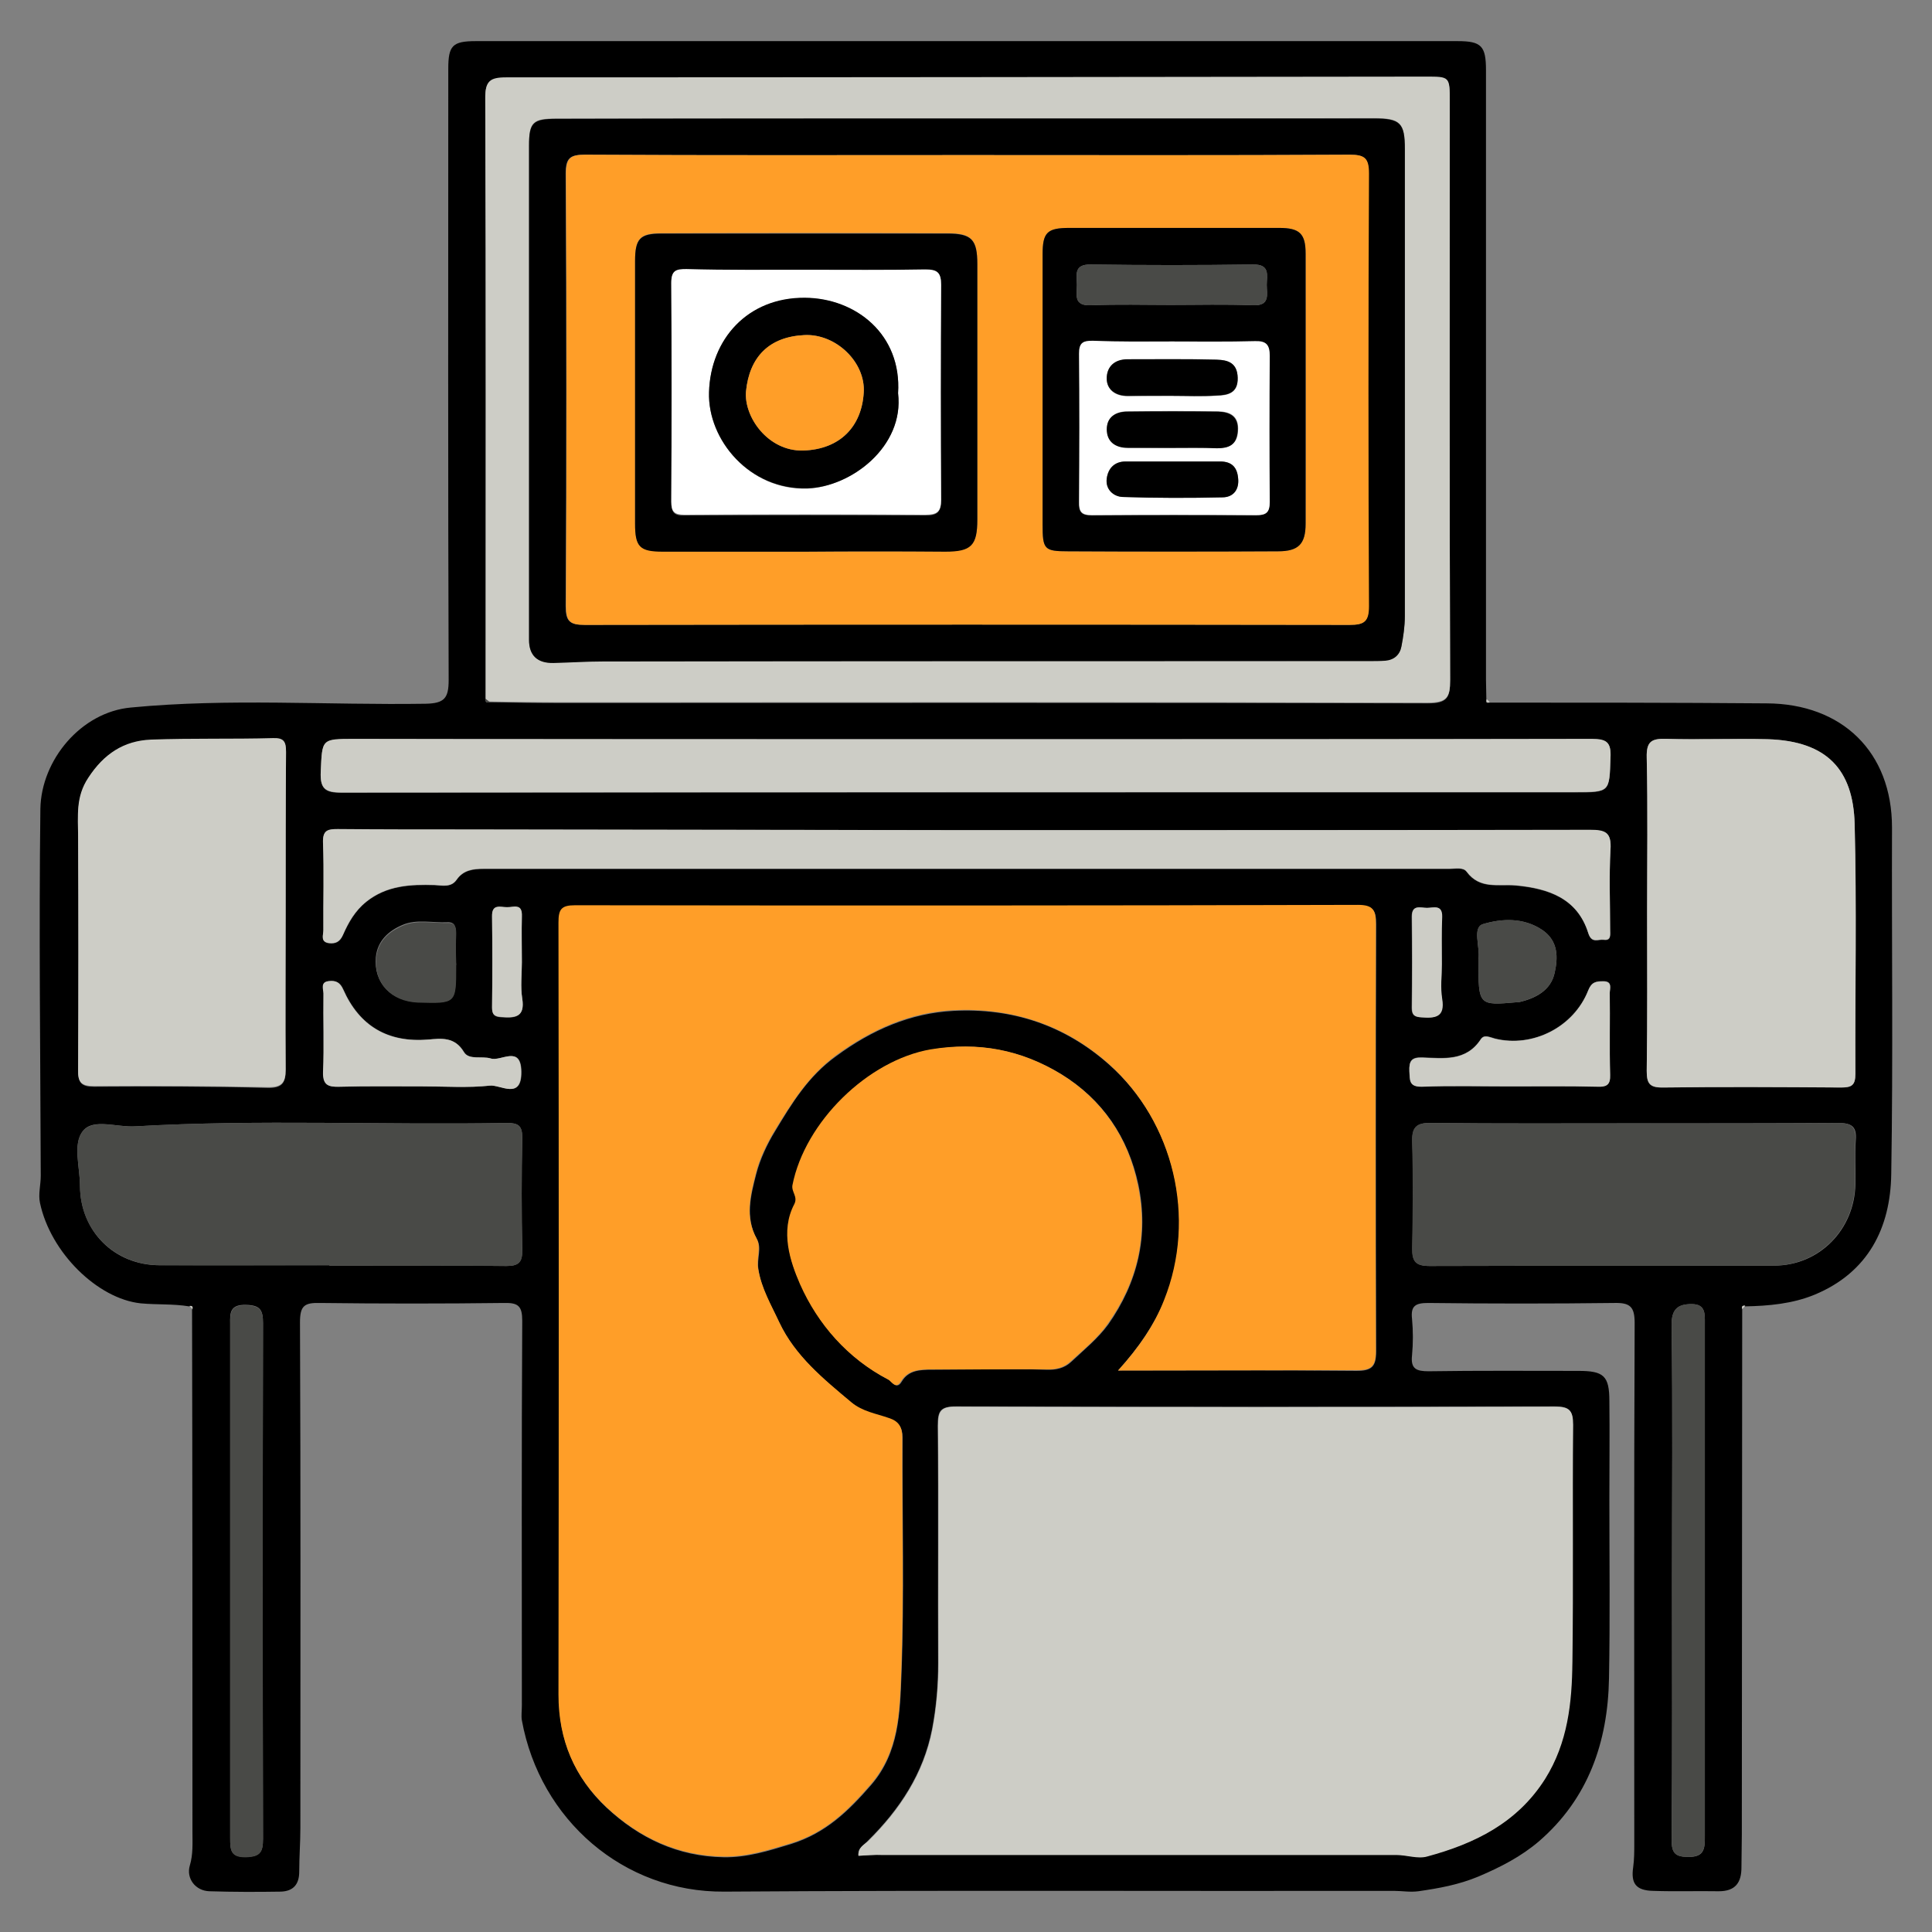 <?xml version="1.0" encoding="utf-8"?>
<!-- Generator: Adobe Illustrator 27.3.1, SVG Export Plug-In . SVG Version: 6.00 Build 0)  -->
<svg version="1.1" id="Capa_1" xmlns="http://www.w3.org/2000/svg" xmlns:xlink="http://www.w3.org/1999/xlink" x="0px" y="0px"
	 viewBox="0 0 512 512" style="enable-background:new 0 0 512 512;" xml:space="preserve">
<rect x="0" y="0" width="512" height="512" fill="#808080" stroke="none"/>
<style type="text/css">
	.st0{fill:#FF9E28;}
	.st1{fill:#CDCDC6;}
	.st2{fill:#494A47;}
	.st3{fill:#FFFFFF;}
</style>
<g>
	<g>
		<path class="st0" d="M717.5-255.3c0-11.4,2.8-19.9,8.4-25.6c5.6-5.7,13-8.6,22.2-8.6h0.9v18.2h-0.7c-4.1,0-7.2,1.3-9.2,3.9
			c-2,2.6-3,6.6-3,12.2v37.7h-18.6V-255.3z"/>
		<path class="st0" d="M772.4-221.4c-5.6-3.3-10.1-7.8-13.5-13.5c-3.3-5.7-5-11.9-5-18.5c0-6.7,1.7-12.9,5-18.5
			c3.3-5.7,7.8-10.2,13.5-13.5c5.6-3.3,11.8-4.9,18.5-4.9c6.7,0,12.8,1.6,18.5,4.9c5.6,3.3,10.1,7.8,13.4,13.5
			c3.3,5.7,4.9,11.9,4.9,18.5v35.8h-18.6v-7.6c-1.1,2.4-3.3,4.4-6.9,6.2c-3.5,1.7-7.3,2.6-11.3,2.6
			C784.2-216.5,778.1-218.1,772.4-221.4z M804.1-240c3.4-3.6,5.2-8,5.2-13.4c0-5.3-1.7-9.8-5.2-13.4c-3.4-3.6-7.8-5.4-13-5.4
			c-5.2,0-9.6,1.8-13.2,5.4c-3.5,3.6-5.3,8-5.3,13.4c0,5.3,1.8,9.8,5.3,13.4c3.5,3.6,7.9,5.4,13.2,5.4
			C796.3-234.7,800.6-236.5,804.1-240z"/>
		<path class="st0" d="M841.2-272c3.3-5.7,7.8-10.2,13.4-13.5c5.6-3.3,11.8-4.9,18.5-4.9c6.7,0,12.8,1.6,18.5,4.9
			c5.6,3.3,10.1,7.8,13.5,13.5c3.3,5.7,5,11.9,5,18.5c0,6.7-1.7,12.9-5,18.5c-3.3,5.7-7.8,10.2-13.5,13.5
			c-5.6,3.3-11.8,4.9-18.5,4.9c-7,0-13-1.8-18-5.4v32.9h-18.8v-64.4C836.3-260.1,837.9-266.3,841.2-272z M886.2-240
			c3.4-3.6,5.2-8,5.2-13.4c0-5.3-1.7-9.8-5.2-13.4c-3.4-3.6-7.8-5.4-13-5.4c-5.2,0-9.6,1.8-13.2,5.4c-3.5,3.6-5.3,8-5.3,13.4
			c0,5.3,1.8,9.8,5.3,13.4c3.5,3.6,7.9,5.4,13.2,5.4C878.5-234.7,882.8-236.5,886.2-240z"/>
		<path class="st0" d="M972.3-281.6c5.7,5.9,8.6,14.6,8.6,26.3v37.7h-18.6v-37.7c0-5.8-1-10.1-3.1-12.8c-2.1-2.7-5.3-4.1-9.8-4.1
			c-4.5,0-7.8,1.4-9.8,4.1c-2.1,2.7-3.1,7-3.1,12.8v37.7h-18.6v-100.2h18.6v31.1c3.5-2.4,7.8-3.6,12.9-3.6
			C958.9-290.4,966.5-287.4,972.3-281.6z"/>
		<path class="st0" d="M1005.8-221.4c-5.6-3.3-10.1-7.8-13.5-13.5c-3.3-5.7-5-11.9-5-18.5c0-6.7,1.7-12.9,5-18.5
			c3.3-5.7,7.8-10.2,13.5-13.5c5.6-3.3,11.8-4.9,18.5-4.9c6.7,0,12.8,1.6,18.5,4.9c5.6,3.3,10.1,7.8,13.4,13.5
			c3.3,5.7,4.9,11.9,4.9,18.5v35.8h-18.6v-7.6c-1.1,2.4-3.3,4.4-6.9,6.2c-3.5,1.7-7.3,2.6-11.3,2.6
			C1017.6-216.5,1011.5-218.1,1005.8-221.4z M1037.5-240c3.4-3.6,5.2-8,5.2-13.4c0-5.3-1.7-9.8-5.2-13.4c-3.4-3.6-7.8-5.4-13-5.4
			c-5.2,0-9.6,1.8-13.2,5.4c-3.5,3.6-5.3,8-5.3,13.4c0,5.3,1.8,9.8,5.3,13.4c3.5,3.6,7.9,5.4,13.2,5.4
			C1029.7-234.7,1034-236.5,1037.5-240z"/>
		<path class="st0" d="M1071.7-300c-2.1-2.1-3.2-4.8-3.2-7.9c0-3.1,1.1-5.7,3.2-7.8c2.1-2.1,4.8-3.2,7.9-3.2c3.1,0,5.7,1.1,7.8,3.2
			c2.1,2.1,3.2,4.7,3.2,7.8c0,3.1-1.1,5.8-3.2,7.9c-2.1,2.1-4.7,3.2-7.8,3.2C1076.5-296.8,1073.8-297.9,1071.7-300z M1070.3-289.2
			h18.6v71.6h-18.6V-289.2z"/>
		<path class="st0" d="M1156.7-235.8v18.2h-57.4v-18.2l32.4-35.2h-30.9v-18.2h54.7v18.2l-32.5,35.2H1156.7z"/>
		<path class="st0" d="M1221.3-235.8v18.2h-57.4v-18.2l32.4-35.2h-30.9v-18.2h54.7v18.2l-32.5,35.2H1221.3z"/>
		<path class="st0" d="M1231.8-300c-2.1-2.1-3.2-4.8-3.2-7.9c0-3.1,1.1-5.7,3.2-7.8c2.1-2.1,4.8-3.2,7.9-3.2c3.1,0,5.7,1.1,7.8,3.2
			c2.1,2.1,3.2,4.7,3.2,7.8c0,3.1-1.1,5.8-3.2,7.9c-2.1,2.1-4.7,3.2-7.8,3.2C1236.6-296.8,1234-297.9,1231.8-300z M1230.5-289.2
			h18.6v71.6h-18.6V-289.2z"/>
		<g>
			<path class="st0" d="M690.4-285.4c5.7,3.3,10.2,7.8,13.5,13.5c3.3,5.7,4.9,11.9,4.9,18.5c0,6.7-1.6,12.9-4.9,18.5
				c-3.3,5.7-7.8,10.2-13.5,13.5c-5.7,3.3-11.9,4.9-18.5,4.9c-6.7,0-12.9-1.6-18.5-4.9c-5.7-3.3-10.2-7.8-13.5-13.5
				c-3.3-5.7-4.9-11.9-4.9-18.5c0-6.7,1.6-12.9,4.9-18.5c3.3-5.7,7.8-10.2,13.5-13.5c5.7-3.3,11.9-4.9,18.5-4.9
				C678.5-290.3,684.7-288.7,690.4-285.4z M658.8-266.8c-3.5,3.6-5.3,8-5.3,13.4c0,5.3,1.8,9.8,5.3,13.4c3.5,3.6,7.9,5.4,13.2,5.4
				c5.2,0,9.6-1.8,13-5.4c3.4-3.6,5.2-8,5.2-13.4c0-5.3-1.7-9.8-5.2-13.4c-3.4-3.6-7.8-5.4-13-5.4
				C666.7-272.1,662.3-270.4,658.8-266.8z"/>
			<g>
				<g>
					<path class="st0" d="M671.8-189.1c-13.7,0-26.1-7.5-32.6-19.6l12.4-6.6c1.9-1,4.3-0.6,5.7,1.1c3.5,4.3,8.8,6.9,14.5,6.9
						c5.7,0,11-2.6,14.5-6.9c1.4-1.7,3.8-2.1,5.7-1.1l12.4,6.6C698-196.6,685.5-189.1,671.8-189.1z"/>
				</g>
			</g>
			<g>
				<path class="st0" d="M720.3-297.5c-0.2,0.3-0.4,1-0.9,1.5c-3.8,3.8-7.6,7.6-11.4,11.4c-1.1,1.1-2.7,1.1-3.7,0.1
					c-1-1-1-2.6,0.1-3.7c3.8-3.8,7.7-7.7,11.5-11.5c0.8-0.8,1.8-1,2.9-0.6C719.8-299.8,720.3-299,720.3-297.5z"/>
				<path class="st0" d="M675.1-308.5c0,2.6,0,5.2,0,7.8c0,1.8-1,3-2.6,3c-1.6,0-2.5-1.1-2.5-3c0-5.2,0-10.5,0-15.7
					c0-2.2,2-3.5,3.8-2.5c1,0.5,1.4,1.4,1.4,2.5C675.1-313.7,675.1-311.1,675.1-308.5z"/>
				<path class="st0" d="M641.5-286.6c-0.1,1.4-0.6,2.2-1.5,2.6c-1.1,0.5-2.1,0.2-3-0.7c-2.8-2.8-5.6-5.6-8.4-8.4c-1-1-2-2-3-3
					c-1.1-1.1-1.1-2.7-0.1-3.7c1-1,2.5-1,3.6,0.1c3.9,3.8,7.7,7.7,11.6,11.6C641.1-287.7,641.3-287,641.5-286.6z"/>
			</g>
		</g>
	</g>
	<path class="st0" d="M1257-236.2h18.5v18.7H1257V-236.2z"/>
	<path class="st0" d="M1298.1-221.3c-5.7-3.3-10.1-7.7-13.4-13.4c-3.3-5.7-4.9-11.8-4.9-18.5c0-6.7,1.6-12.8,4.9-18.5
		c3.3-5.7,7.7-10.1,13.4-13.4c5.7-3.3,11.8-4.9,18.5-4.9c8.4,0,15.8,2.5,22.3,7.5c6.5,5,10.9,11.4,13,19.2h-19.7
		c-1.6-2.7-3.8-4.8-6.5-6.3c-2.7-1.5-5.7-2.3-9.1-2.3c-5.2,0-9.6,1.8-13.1,5.3c-3.5,3.6-5.3,8-5.3,13.3c0,5.3,1.8,9.8,5.3,13.3
		c3.5,3.6,7.9,5.3,13.1,5.3c3.1,0,6-0.7,8.6-2.1c2.6-1.4,4.7-3.3,6.4-5.8h20.1c-2.3,7.6-6.7,13.8-13.1,18.7
		c-6.5,4.8-13.8,7.3-22.1,7.3C1309.9-216.4,1303.8-218,1298.1-221.3z"/>
	<path class="st0" d="M1411.4-285.1c5.7,3.3,10.1,7.7,13.4,13.4c3.3,5.7,4.9,11.8,4.9,18.5c0,6.7-1.6,12.8-4.9,18.5
		c-3.3,5.7-7.7,10.1-13.4,13.4c-5.7,3.3-11.8,4.9-18.5,4.9c-6.7,0-12.8-1.6-18.5-4.9c-5.7-3.3-10.1-7.7-13.4-13.4
		c-3.3-5.7-4.9-11.8-4.9-18.5c0-6.7,1.6-12.8,4.9-18.5c3.3-5.7,7.7-10.1,13.4-13.4c5.7-3.3,11.8-4.9,18.5-4.9
		C1399.6-290,1405.8-288.3,1411.4-285.1z M1380-266.5c-3.5,3.6-5.3,8-5.3,13.3c0,5.3,1.8,9.8,5.3,13.3c3.5,3.6,7.9,5.3,13.1,5.3
		s9.6-1.8,13-5.3c3.4-3.6,5.1-8,5.1-13.3c0-5.3-1.7-9.8-5.1-13.3c-3.4-3.6-7.7-5.3-13-5.3S1383.5-270.1,1380-266.5z"/>
	<path class="st0" d="M1537.1-281.1c5.9,5.9,8.8,14.6,8.8,26.1v37.5h-18.5V-255c0-5.7-1.1-9.9-3.3-12.7c-2.2-2.8-5.6-4.1-10.3-4.1
		c-4.6,0-8,1.4-10.2,4.1c-2.2,2.8-3.4,7-3.4,12.7v37.5h-18.5V-255c0-5.7-1.1-9.9-3.3-12.7c-2.2-2.8-5.6-4.1-10.3-4.1
		c-4.6,0-8,1.4-10.2,4.1c-2.2,2.8-3.4,7-3.4,12.7v37.5h-18.5V-255c0-11.5,2.9-20.2,8.8-26.1c5.9-5.9,13.6-8.8,23.2-8.8
		c4.8,0,9.1,0.8,13,2.5c3.9,1.7,7.2,4.1,9.8,7.3c2.6-3.2,5.8-5.7,9.8-7.3c3.9-1.7,8.3-2.5,13-2.5
		C1523.5-290,1531.2-287,1537.1-281.1z"/>
</g>
<g>
	<path d="M461.7,346.9c0,46.4-0.1,92.9-0.1,139.3c0,2.9-0.1,5.8-0.1,8.7c0,4-1.6,6.3-6,6.3c-5.8-0.1-11.6,0.1-17.4-0.1
		c-4.6-0.1-5.9-2-5.3-6.2c0.3-2.1,0.3-4.3,0.3-6.5c0-45.9-0.1-91.9,0.1-137.8c0-4.3-1.2-5.4-5.4-5.3c-16.4,0.2-32.9,0.2-49.3,0
		c-3.3,0-4.7,0.7-4.3,4.2c0.3,3.2,0.3,6.5,0,9.7c-0.4,3.6,1.2,4.2,4.4,4.2c13.2-0.2,26.4-0.1,39.7-0.1c6.7,0,8.2,1.3,8.2,8
		c0.1,8.7,0,17.4,0,26.1c0,15.8,0.2,31.6-0.1,47.4c-0.3,16.9-5.5,31.9-18.6,43.2c-4.7,4-10.1,6.8-16,9.3c-5.3,2.2-10.4,3.1-15.9,3.9
		c-2.3,0.3-4.3-0.1-6.5-0.1c-59.2,0.1-118.3-0.2-177.5,0.2c-26.6,0.2-48.8-19-53.6-45.4c-0.2-1.2,0-2.6,0-3.9c0-34-0.1-68,0.1-102
		c0-3.8-1-4.8-4.8-4.7c-16.3,0.2-32.6,0.2-48.8,0c-4.1-0.1-5.3,0.7-5.3,5.1c0.2,44.7,0.1,89.3,0.1,134c0,3.9-0.3,7.7-0.3,11.6
		c0,3.4-1.6,5.2-4.9,5.3c-6.3,0.1-12.6,0.1-18.9-0.1c-3.7-0.1-6.2-3.4-5.2-6.8c0.9-3,0.7-6,0.7-9c0-46.1,0-92.2-0.1-138.3
		c0.2-0.7-0.1-1-0.8-0.9c-4.2-0.7-8.5-0.4-12.8-0.8c-11.4-1.2-23.9-13.4-26.7-26.6c-0.5-2.3,0.2-4.8,0.2-7.2
		c-0.1-32.4-0.5-64.8-0.1-97.2c0.2-13,10.8-25.7,24-26.9c26-2.5,52.1-0.6,78.1-1c5-0.1,6.1-1.5,6.1-6.3c-0.2-54-0.1-108-0.1-162
		c0-6.1,1.1-7.3,7.3-7.3c86.7,0,173.5,0,260.2,0c6.3,0,7.5,1.3,7.5,7.7c0,53.8,0,107.7,0,161.5c0,1.8,0.1,3.5,0.1,5.3
		c-0.2,0.7,0,1,0.8,0.8c24.5,0,49,0,73.5,0.2c20,0.1,33.2,12.9,33.2,32.9c-0.1,30.6,0.3,61.2-0.2,91.8c-0.2,14.3-6.1,26.1-20.3,32
		c-5.8,2.4-12.2,3-18.5,3.1C461.8,346,461.5,346.2,461.7,346.9z M129.8,186.1c6.3,0.1,12.6,0.2,18.8,0.2c76.6,0,153.2-0.1,229.8,0.1
		c5.1,0,5.9-1.5,5.9-6.1c-0.2-51.1-0.1-102.2-0.1-153.3c0-6.5,0-6.5-6.3-6.5c-81.3,0.1-162.5,0.2-243.8,0.2c-4.3,0-5.6,1-5.5,5.5
		c0.2,53,0.1,106.1,0.1,159.2C128.6,186.1,129,186.3,129.8,186.1z M296.3,363.2c21.9,0,42.5-0.1,63.2,0.1c4,0,5.2-1.1,5.2-5.1
		c-0.1-37.7-0.1-75.5,0-113.2c0-3.6-0.6-5-4.7-5c-69.2,0.2-138.3,0.2-207.5,0.1c-3.7,0-4.4,1.1-4.4,4.6c0.1,68.2,0.2,136.4,0,204.6
		c0,11.9,4.2,21.8,12.7,29.8c8.7,8.1,18.9,12.9,31,13.1c6.2,0.1,11.9-1.7,17.8-3.5c9.3-2.9,15.3-8.8,21.3-15.7
		c7.4-8.6,7.6-19.1,8-29.1c0.8-20.9,0.2-41.9,0.3-62.9c0-2.6-1-4.1-3.5-5c-3.4-1.2-7-1.7-10-4.2c-7.4-6.2-14.9-12.3-19.1-21.2
		c-2.2-4.6-4.8-8.9-5.6-14.2c-0.5-2.8,1-5.6-0.4-8c-3.2-5.8-1.6-11.7-0.2-17.2c1-3.9,2.9-8,5-11.4c4.4-7.3,8.7-14.5,16.2-19.9
		c9.5-7,19.7-11.4,31.1-12c15.4-0.8,29.4,3.7,41.3,14.3c17.2,15.3,23.3,40.7,14.6,62.5C305.8,351.1,301.9,357,296.3,363.2z
		 M227.5,491.8c2.1-0.1,4.1-0.3,6.1-0.3c45.5,0,90.9,0,136.4,0c2.7,0,5.6,1,8.1,0.4c12.6-3.4,23.9-8.8,31.3-20.6
		c6-9.6,7-20.2,7.2-30.9c0.3-21,0-41.9,0.2-62.9c0-3.8-0.9-4.8-4.8-4.8c-52.9,0.1-105.8,0.1-158.6,0c-4.3,0-4.9,1.3-4.9,5.1
		c0.2,21,0,41.9,0.1,62.9c0,5.9-0.5,11.7-1.6,17.5c-2.3,11.8-8.6,21.3-17,29.6C229.1,488.9,227.3,489.6,227.5,491.8z M261.8,362.9
		c5.2,0,10.3-0.1,15.5,0.1c2.6,0.1,4.8-0.4,6.6-2.1c3.4-3.2,7.1-6.2,9.8-9.9c7.8-11.1,10.8-23.5,8-37c-2.7-12.6-9.5-22.6-20.4-29.3
		c-10.6-6.4-21.9-8.7-34.5-6.5c-16.6,2.8-33.3,19.1-36.6,36c-0.4,1.8,1.5,3,0.5,5c-3.8,7.3-1.2,15.3,1.5,21.2
		c4.7,10.6,12.6,19.7,23.4,25.3c0.8,0.4,2,2.8,3.4,0.4c1.8-3,4.9-3.1,8-3.1C251.8,363,256.8,362.9,261.8,362.9z M75.7,241.9
		C75.7,241.9,75.7,241.9,75.7,241.9c0-14.2,0-28.3,0.1-42.5c0-2.6-0.5-3.7-3.4-3.6c-10.8,0.2-21.6,0-32.4,0.4
		c-7.2,0.2-12.5,3.8-16.6,10.1c-3.3,5.1-2.7,10.2-2.7,15.5c0.1,20.6,0.1,41.2,0,61.8c0,3.3,0.8,4.4,4.2,4.4
		c15.3-0.1,30.6-0.1,45.9,0.3c3.9,0.1,4.9-1.2,4.9-4.7C75.6,269.6,75.7,255.8,75.7,241.9z M436.5,241.8c0,14,0.1,28-0.1,42
		c0,3.2,0.6,4.5,4.2,4.4c15.8-0.2,31.6-0.2,47.3,0c2.9,0,3.8-0.7,3.8-3.7c-0.1-22.1,0.3-44.1-0.2-66.2c-0.4-14.2-7.2-21.9-23-22.4
		c-9-0.3-18,0.1-27-0.1c-3.9-0.1-5.2,0.7-5.1,4.9C436.7,214.4,436.5,228.1,436.5,241.8z M256.4,195.9c-54.2,0-108.3,0-162.5,0
		c-8.8,0-8.5,0-8.9,8.7c-0.2,4.5,1.2,5.5,5.5,5.5c109-0.1,217.9-0.1,326.9-0.1c9.3,0,9.1,0,9.4-9.2c0.2-4.1-1.1-4.9-5-4.9
		C366.6,195.9,311.5,195.9,256.4,195.9z M256.4,220C256.4,219.9,256.4,219.9,256.4,220c-44.5-0.1-89-0.1-133.5-0.1
		c-11.1,0-22.3,0.1-33.4-0.1c-2.7,0-4,0.3-3.9,3.6c0.3,7.7,0.1,15.5,0.1,23.2c0,1.2-0.8,3.1,1.5,3.4c1.8,0.2,2.9-0.4,3.7-2.2
		c1.5-3.3,3.2-6.4,6.2-8.8c5.4-4.3,11.6-4.6,18.1-4.4c2,0.1,4.3,0.7,5.8-1.4c1.8-2.6,4.4-2.9,7.2-2.9c85.3,0,170.6,0,255.9,0
		c1.6,0,3.7-0.5,4.6,0.8c3.5,4.7,8.4,3.2,13,3.6c8.5,0.8,16.3,3.3,19.2,12.6c0.9,2.9,2.6,1.6,4.1,1.8c2.1,0.3,1.7-1.4,1.7-2.6
		c0-7.1-0.3-14.2,0.1-21.3c0.3-4.5-1.4-5.2-5.4-5.2C366.4,220,311.4,220,256.4,220z M432.9,297.7c-17.9,0-35.7,0.1-53.6-0.1
		c-4.1-0.1-5.2,1.3-5,5.2c0.3,9.3,0.2,18.7,0,28c-0.1,3.5,0.9,4.7,4.6,4.7c30.4-0.1,60.9,0,91.3-0.1c12,0,21.3-9.6,21.5-21.6
		c0.1-3.9-0.2-7.7,0.1-11.6c0.3-3.7-1.1-4.6-4.7-4.6C469,297.7,450.9,297.7,432.9,297.7z M87.3,335.3c0,0,0,0.1,0,0.1
		c15.6,0,31.3-0.1,46.9,0.1c3.1,0,4.2-0.9,4.2-4.1c-0.2-10-0.2-20,0-30c0-3.1-1.1-3.8-4-3.8c-32.9,0.6-65.7-1-98.6,0.9
		c-4.8,0.3-11.1-2.2-13.8,1.2c-2.8,3.4-0.8,9.6-0.8,14.6c0.1,12,9.1,21,21.1,21C57.3,335.3,72.3,335.3,87.3,335.3z M443.1,418.5
		c0,23.1,0.1,46.1-0.1,69.2c0,3.4,1,4.4,4.4,4.4c4.5,0.1,4.4-2.5,4.4-5.7c0-45.1,0-90.3,0-135.4c0-2.7,0.3-5.4-3.5-5.4
		c-3.6,0-5.4,1.3-5.3,5.7C443.3,373.7,443.1,396.1,443.1,418.5z M61,418.5c0,22.9,0,45.7,0,68.6c0,3.1,0.1,5.1,4.2,5
		c3.7-0.1,4.5-1.2,4.5-4.8c-0.1-45.6-0.1-91.1,0-136.7c0-3.5-0.8-4.7-4.5-4.8c-4.1-0.1-4.3,1.9-4.2,5C61,373.4,61,395.9,61,418.5z
		 M112,287.9c6,0,12,0.5,17.9-0.2c2.8-0.3,8.4,3.9,8.3-3.7c-0.1-7.2-5.4-2.6-8.1-3.5c-2.3-0.7-5.8,0.5-7.1-1.7
		c-2.5-4.1-6-3.6-9.5-3.3c-10.7,0.8-18.2-3.6-22.5-13.3c-0.8-1.8-1.9-2.4-3.7-2.2c-2.4,0.2-1.5,2.1-1.5,3.3
		c-0.1,6.9,0.1,13.9-0.1,20.8c-0.1,3.4,1.3,3.9,4.2,3.9C97.2,287.8,104.6,287.9,112,287.9z M400.1,287.9c7.7,0,15.5-0.1,23.2,0
		c2.4,0,3.5-0.4,3.4-3.1c-0.2-7.2,0-14.5-0.1-21.7c0-1.2,0.8-3.1-1.7-3.1c-1.9,0-3.1,0.2-4,2.4c-3.8,9.7-14.7,15.3-24.7,12.8
		c-1.5-0.4-2.9-1.2-3.8,0.2c-3.9,5.9-9.8,5-15.5,4.8c-2.9-0.1-3.5,1-3.4,3.6c0.1,2.4-0.2,4.3,3.4,4.1
		C384.6,287.7,392.4,287.9,400.1,287.9z M120.8,255.1c0-2.6,0-5.2,0-7.7c0-1.5-0.1-3.1-2.2-3c-4,0.2-8.1-0.9-11.9,0.7
		c-3.8,1.6-6.7,4.3-7.1,8.6c-0.6,6.8,4.1,11.6,11,11.8c10.2,0.4,10.2,0.4,10.2-9.6C120.9,255.7,120.9,255.4,120.8,255.1z
		 M391.8,254.7c0,11.8,0,11.8,10.2,10.9c0.2,0,0.3,0,0.5,0c4.4-1,8.5-3.1,9.5-7.8c0.9-4,1-8.4-3.2-11.3c-5-3.4-10.8-3.1-15.8-1.6
		c-2.9,0.9-0.7,6.1-1.2,9.3C391.8,254.4,391.8,254.5,391.8,254.7z M138.3,255c0-4-0.1-8.1,0-12.1c0.1-3.4-2.3-2.4-3.9-2.4
		c-1.7,0-4-1-4,2.4c0.1,8,0.1,16.1,0,24.2c0,1.9,0.7,2.4,2.5,2.5c3.7,0.3,6.2-0.1,5.5-4.9C137.9,261.5,138.3,258.2,138.3,255z
		 M382.1,255.5c0-4.2-0.1-8.4,0-12.5c0.1-3.4-2.3-2.4-4-2.4c-1.7,0-4-1-4,2.4c0.1,8,0.1,16.1,0,24.1c0,1.9,0.7,2.4,2.5,2.5
		c3.7,0.3,6.2-0.1,5.5-4.9C381.7,261.6,382.1,258.5,382.1,255.5z"/>
	<path class="st1" d="M394.8,186.1c-0.7,0.2-1-0.1-0.8-0.8C394.3,185.5,394.5,185.8,394.8,186.1z"/>
	<path class="st1" d="M50.2,346.1c0.7-0.1,1,0.1,0.8,0.9C50.8,346.6,50.5,346.4,50.2,346.1z"/>
	<path class="st1" d="M461.7,346.9c-0.2-0.7,0.1-1,0.8-0.9C462.3,346.4,462,346.6,461.7,346.9z"/>
	<path class="st0" d="M296.3,363.2c5.6-6.2,9.6-12,12.2-18.7c8.7-21.8,2.5-47.2-14.6-62.5c-11.9-10.6-25.9-15-41.3-14.3
		c-11.4,0.6-21.5,5-31.1,12c-7.4,5.5-11.7,12.6-16.2,19.9c-2.1,3.5-4.1,7.6-5,11.4c-1.4,5.5-3,11.5,0.2,17.2c1.3,2.4-0.1,5.2,0.4,8
		c0.9,5.3,3.5,9.6,5.6,14.2c4.2,8.9,11.7,15,19.1,21.2c3,2.5,6.6,3,10,4.2c2.5,0.8,3.5,2.3,3.5,5c-0.1,21,0.5,41.9-0.3,62.9
		c-0.4,10-0.6,20.5-8,29.1c-6,6.9-12,12.9-21.3,15.7c-5.9,1.8-11.6,3.6-17.8,3.5c-12.1-0.2-22.3-5-31-13.1
		c-8.5-8-12.7-17.8-12.7-29.8c0.1-68.2,0.1-136.4,0-204.6c0-3.5,0.7-4.6,4.4-4.6c69.2,0.1,138.3,0.1,207.5-0.1c4,0,4.7,1.4,4.7,5
		c-0.1,37.7-0.1,75.5,0,113.2c0,4.1-1.2,5.2-5.2,5.1C338.8,363.1,318.2,363.2,296.3,363.2z"/>
	<path class="st1" d="M227.5,491.8c-0.2-2.2,1.5-2.9,2.6-3.9c8.4-8.3,14.7-17.8,17-29.6c1.1-5.8,1.6-11.6,1.6-17.5
		c-0.1-21,0.1-41.9-0.1-62.9c0-3.8,0.6-5.2,4.9-5.1c52.9,0.2,105.8,0.2,158.6,0c3.9,0,4.8,1.1,4.8,4.8c-0.2,21,0.1,41.9-0.2,62.9
		c-0.1,10.7-1.2,21.3-7.2,30.9c-7.4,11.7-18.7,17.2-31.3,20.6c-2.5,0.7-5.4-0.4-8.1-0.4c-45.5,0-90.9,0-136.4,0
		C231.7,491.5,229.6,491.7,227.5,491.8z"/>
	<path class="st1" d="M128.7,185.2c0-53.1,0.1-106.1-0.1-159.2c0-4.5,1.2-5.5,5.5-5.5c81.3,0,162.5-0.1,243.8-0.2
		c6.3,0,6.3,0,6.3,6.5c0,51.1-0.1,102.2,0.1,153.3c0,4.6-0.7,6.1-5.9,6.1c-76.6-0.2-153.2-0.1-229.8-0.1c-6.3,0-12.6-0.1-18.8-0.2
		C129.4,185.8,129.1,185.5,128.7,185.2z M255.8,31.4c-36.1,0-72.2,0-108.3,0c-6.3,0-7.3,0.9-7.3,7.1c0,43.7,0,87.4,0,131
		c0,4.2,2.3,6.3,6.5,6.1c4.3-0.1,8.7-0.4,13-0.4c67.7,0,135.4,0,203.1-0.1c1.5,0,2.9,0,4.3-0.1c2.4-0.2,3.9-1.6,4.3-3.8
		c0.5-2.6,0.9-5.4,0.9-8c0.1-41.3,0-82.5,0-123.8c0-6.9-1.2-8.1-8.2-8.1C328.1,31.4,292,31.4,255.8,31.4z"/>
	<path class="st0" d="M261.8,362.9c-5,0-10,0-15,0c-3.1,0-6.1,0.1-8,3.1c-1.4,2.4-2.6,0-3.4-0.4c-10.8-5.6-18.7-14.7-23.4-25.3
		c-2.6-6-5.3-14-1.5-21.2c1-2-0.8-3.2-0.5-5c3.3-16.8,20-33.1,36.6-36c12.7-2.1,24,0.1,34.5,6.5c10.9,6.7,17.8,16.7,20.4,29.3
		c2.9,13.5-0.1,25.9-8,37c-2.6,3.7-6.4,6.8-9.8,9.9c-1.8,1.7-4.1,2.2-6.6,2.1C272.1,362.8,267,362.9,261.8,362.9z"/>
	<path class="st1" d="M75.7,241.9c0,13.8-0.1,27.7,0,41.5c0,3.5-1,4.8-4.9,4.7c-15.3-0.3-30.6-0.4-45.9-0.3c-3.5,0-4.3-1.1-4.2-4.4
		c0.1-20.6,0.1-41.2,0-61.8c0-5.4-0.7-10.4,2.7-15.5c4.1-6.3,9.4-9.8,16.6-10.1c10.8-0.4,21.6-0.1,32.4-0.4c2.9-0.1,3.4,1,3.4,3.6
		C75.7,213.6,75.7,227.8,75.7,241.9C75.7,241.9,75.7,241.9,75.7,241.9z"/>
	<path class="st1" d="M436.5,241.8c0-13.7,0.2-27.4-0.1-41.1c-0.1-4.2,1.3-5,5.1-4.9c9,0.3,18-0.1,27,0.1c15.8,0.5,22.6,8.2,23,22.4
		c0.6,22,0.1,44.1,0.2,66.2c0,3.1-0.9,3.7-3.8,3.7c-15.8-0.1-31.6-0.2-47.3,0c-3.5,0-4.2-1.2-4.2-4.4
		C436.6,269.8,436.5,255.8,436.5,241.8z"/>
	<path class="st1" d="M256.4,195.9c55.1,0,110.3,0,165.4-0.1c3.9,0,5.2,0.8,5,4.9c-0.3,9.2-0.1,9.2-9.4,9.2
		c-109,0-217.9,0-326.9,0.1c-4.3,0-5.7-1-5.5-5.5c0.4-8.7,0.1-8.7,8.9-8.7C148.1,195.9,202.2,195.9,256.4,195.9z"/>
	<path class="st1" d="M256.4,220c55,0,110,0,165-0.1c4,0,5.7,0.6,5.4,5.2c-0.4,7.1-0.1,14.2-0.1,21.3c0,1.2,0.3,2.9-1.7,2.6
		c-1.4-0.2-3.2,1.1-4.1-1.8c-2.9-9.2-10.6-11.8-19.2-12.6c-4.6-0.4-9.5,1.1-13-3.6c-0.9-1.3-3-0.8-4.6-0.8c-85.3,0-170.6,0-255.9,0
		c-2.8,0-5.4,0.3-7.2,2.9c-1.4,2.1-3.7,1.5-5.8,1.4c-6.4-0.2-12.7,0.1-18.1,4.4c-3,2.4-4.8,5.5-6.2,8.8c-0.8,1.8-1.9,2.4-3.7,2.2
		c-2.4-0.3-1.5-2.1-1.5-3.4c-0.1-7.7,0.2-15.5-0.1-23.2c-0.1-3.3,1.2-3.6,3.9-3.6c11.1,0.1,22.3,0.1,33.4,0.1
		C167.4,219.9,211.9,219.9,256.4,220C256.4,219.9,256.4,219.9,256.4,220z"/>
	<path class="st2" d="M432.9,297.7c18,0,36.1,0.1,54.1-0.1c3.6,0,4.9,0.9,4.7,4.6c-0.3,3.8,0,7.7-0.1,11.6
		c-0.2,12-9.5,21.5-21.5,21.6c-30.4,0.1-60.9,0-91.3,0.1c-3.7,0-4.6-1.2-4.6-4.7c0.2-9.3,0.3-18.7,0-28c-0.1-3.9,0.9-5.3,5-5.2
		C397.2,297.8,415,297.7,432.9,297.7z"/>
	<path class="st2" d="M87.3,335.3c-15,0-30,0.1-45,0c-12-0.1-21.1-9.1-21.1-21c0-5-2-11.2,0.8-14.6c2.8-3.3,9.1-0.9,13.8-1.2
		c32.8-1.9,65.7-0.3,98.6-0.9c2.9,0,4,0.7,4,3.8c-0.2,10-0.2,20,0,30c0.1,3.2-1,4.1-4.2,4.1c-15.6-0.1-31.3-0.1-46.9-0.1
		C87.3,335.4,87.3,335.3,87.3,335.3z"/>
	<path class="st2" d="M443.1,418.5c0-22.4,0.2-44.8-0.1-67.2c-0.1-4.5,1.7-5.7,5.3-5.7c3.8,0,3.5,2.7,3.5,5.4c0,45.1,0,90.3,0,135.4
		c0,3.1,0.1,5.7-4.4,5.7c-3.4,0-4.4-1-4.4-4.4C443.2,464.6,443.1,441.5,443.1,418.5z"/>
	<path class="st2" d="M61,418.5c0-22.5,0-45.1,0-67.6c0-3.1,0.1-5.1,4.2-5c3.7,0.1,4.5,1.3,4.5,4.8c-0.1,45.6-0.1,91.1,0,136.7
		c0,3.5-0.8,4.7-4.5,4.8c-4.1,0.1-4.2-1.9-4.2-5C61,464.2,61,441.4,61,418.5z"/>
	<path class="st1" d="M112,287.9c-7.4,0-14.8-0.1-22.2,0.1c-2.9,0.1-4.3-0.5-4.2-3.9c0.3-6.9,0-13.9,0.1-20.8c0-1.2-0.9-3.1,1.5-3.3
		c1.8-0.2,2.9,0.4,3.7,2.2c4.3,9.7,11.8,14.2,22.5,13.3c3.5-0.3,7.1-0.8,9.5,3.3c1.3,2.2,4.8,1,7.1,1.7c2.7,0.9,8-3.7,8.1,3.5
		c0.1,7.6-5.5,3.4-8.3,3.7C124,288.3,118,287.9,112,287.9z"/>
	<path class="st1" d="M400.1,287.9c-7.7,0-15.5-0.2-23.2,0.1c-3.6,0.1-3.2-1.8-3.4-4.1c-0.1-2.6,0.5-3.7,3.4-3.6
		c5.6,0.2,11.6,1.1,15.5-4.8c0.9-1.4,2.3-0.6,3.8-0.2c10.1,2.4,20.9-3.1,24.7-12.8c0.9-2.3,2.1-2.4,4-2.4c2.5,0,1.7,1.9,1.7,3.1
		c0.1,7.2-0.1,14.5,0.1,21.7c0.1,2.7-1,3.2-3.4,3.1C415.6,287.8,407.8,287.9,400.1,287.9z"/>
	<path class="st2" d="M120.9,255.1c0,0.3,0,0.6,0,1c0,9.9,0,9.9-10.2,9.6c-7-0.3-11.6-5.1-11-11.8c0.4-4.4,3.3-7,7.1-8.6
		c3.8-1.6,8-0.6,11.9-0.7c2.1-0.1,2.2,1.4,2.2,3C120.8,249.9,120.8,252.5,120.9,255.1z"/>
	<path class="st2" d="M391.8,254.7c0-0.2,0-0.3,0-0.5c0.5-3.2-1.7-8.4,1.2-9.3c5-1.5,10.8-1.8,15.8,1.6c4.2,2.9,4.1,7.3,3.2,11.3
		c-1,4.7-5.1,6.7-9.5,7.8c-0.2,0-0.3,0-0.5,0C391.8,266.5,391.8,266.5,391.8,254.7z"/>
	<path class="st1" d="M138.3,255c0,3.2-0.4,6.5,0.1,9.6c0.8,4.9-1.8,5.2-5.5,4.9c-1.8-0.1-2.5-0.6-2.5-2.5c0.1-8.1,0.1-16.1,0-24.2
		c-0.1-3.4,2.3-2.4,4-2.4c1.7,0,4.1-1.1,3.9,2.4C138.2,246.9,138.3,250.9,138.3,255z"/>
	<path class="st1" d="M382.1,255.5c0,3.1-0.4,6.2,0.1,9.2c0.8,4.9-1.8,5.2-5.5,4.9c-1.8-0.1-2.5-0.6-2.5-2.5c0.1-8,0.1-16.1,0-24.1
		c-0.1-3.4,2.3-2.4,4-2.4c1.7,0,4.1-1,4,2.4C382,247.1,382.1,251.3,382.1,255.5z"/>
	<path class="st2" d="M128.7,185.2c0.4,0.3,0.7,0.6,1.1,0.9C129,186.3,128.6,186.1,128.7,185.2z"/>
	<path d="M255.8,31.4c36.1,0,72.2,0,108.3,0c7,0,8.2,1.2,8.2,8.1c0,41.3,0,82.5,0,123.8c0,2.7-0.4,5.4-0.9,8
		c-0.4,2.2-1.9,3.6-4.3,3.8c-1.4,0.1-2.9,0.1-4.3,0.1c-67.7,0-135.4,0-203.1,0.1c-4.3,0-8.7,0.3-13,0.4c-4.3,0.1-6.5-2-6.5-6.1
		c0-43.7,0-87.4,0-131c0-6.2,1.1-7.1,7.3-7.1C183.6,31.4,219.7,31.4,255.8,31.4z M256.6,41.1c-33.9,0-67.7,0.1-101.6-0.1
		c-3.9,0-5.1,0.8-5.1,5c0.2,38.2,0.2,76.4,0,114.6c0,4,1,5,5,5c67.6-0.1,135.1-0.1,202.7,0c4,0,5.1-0.9,5.1-5
		c-0.2-38.2-0.2-76.4,0-114.6c0-4.1-1.1-5-5.1-5C324,41.2,290.3,41.1,256.6,41.1z"/>
	<path class="st0" d="M256.6,41.1c33.7,0,67.4,0.1,101.1-0.1c4,0,5.1,0.9,5.1,5c-0.2,38.2-0.2,76.4,0,114.6c0,4.1-1.2,5-5.1,5
		c-67.6-0.1-135.1-0.1-202.7,0c-4,0-5-1-5-5c0.2-38.2,0.2-76.4,0-114.6c0-4.1,1.2-5,5.1-5C188.9,41.2,222.8,41.1,256.6,41.1z
		 M276.3,104.2c0,11.6,0,23.2,0,34.8c0,6.6,0.4,7.1,6.8,7.1c18.5,0.1,37.1,0,55.6,0c5.3,0,7.3-1.9,7.3-7.3c0.1-23.9,0-47.7,0-71.6
		c0-5.3-1.6-6.8-7-6.8c-18.5,0-37.1,0-55.6,0c-5.9,0-7.1,1.2-7.1,7C276.3,79.7,276.3,91.9,276.3,104.2z M213.3,146.2
		C213.3,146.2,213.3,146.2,213.3,146.2c12.4-0.1,24.8-0.1,37.2-0.1c6.9,0,8.5-1.6,8.5-8.5c0-22.6,0-45.1,0-67.7
		c0-6.5-1.5-8.1-7.9-8.1c-25.3-0.1-50.6-0.1-75.9,0c-5.6,0-6.9,1.4-6.9,7.3c0,23.2,0,46.4,0,69.6c0,6.2,1.2,7.4,7.3,7.4
		C188.1,146.2,200.7,146.2,213.3,146.2z"/>
	<path d="M276.3,104.2c0-12.3,0-24.5,0-36.8c0-5.8,1.2-7,7.1-7c18.5,0,37.1,0,55.6,0c5.4,0,7,1.5,7,6.8c0,23.9,0,47.7,0,71.6
		c0,5.4-1.9,7.3-7.3,7.3c-18.5,0.1-37.1,0.1-55.6,0c-6.4,0-6.8-0.5-6.8-7.1C276.3,127.4,276.3,115.8,276.3,104.2z M310.8,90.5
		c-7.1,0-14.2,0.1-21.3-0.1c-2.6-0.1-3.6,0.5-3.6,3.4c0.2,13,0.1,26.1,0,39.2c0,2.7,0.6,3.6,3.4,3.6c14.5-0.1,29-0.1,43.5,0
		c2.7,0,3.6-0.7,3.6-3.5c-0.1-12.9-0.1-25.8,0-38.7c0-2.9-0.9-4-3.9-3.9C325.3,90.6,318.1,90.5,310.8,90.5z M310.3,80.8
		c7.2,0,14.5-0.2,21.7,0.1c4.7,0.2,3.7-2.9,3.7-5.4c0-2.5,1-5.5-3.7-5.4c-14.3,0.2-28.6,0.2-42.9,0c-4.7-0.1-3.7,2.9-3.7,5.4
		c0,2.6-1,5.6,3.7,5.4C296.2,80.6,303.3,80.8,310.3,80.8z"/>
	<path d="M213.3,146.2c-12.6,0-25.1,0-37.7,0c-6.1,0-7.3-1.3-7.3-7.4c0-23.2,0-46.4,0-69.6c0-5.9,1.3-7.3,6.9-7.3
		c25.3,0,50.6,0,75.9,0c6.4,0,7.9,1.6,7.9,8.1c0,22.6,0,45.1,0,67.7c0,6.9-1.6,8.5-8.5,8.5C238.1,146.1,225.7,146.1,213.3,146.2
		C213.3,146.2,213.3,146.2,213.3,146.2z M213.8,71.5c-10.6,0-21.3,0.1-31.9,0c-2.7,0-4,0.3-4,3.6c0.2,19.3,0.1,38.6,0,58
		c0,2.7,0.8,3.6,3.5,3.5c21.3-0.1,42.5-0.1,63.8,0c3,0,4.2-0.7,4.2-4c-0.2-19-0.2-38,0-57c0-3.3-1.1-4.1-4.2-4
		C234.7,71.6,224.2,71.5,213.8,71.5z"/>
	<path class="st3" d="M310.8,90.5c7.3,0,14.5,0.1,21.8-0.1c3-0.1,3.9,1,3.9,3.9c-0.1,12.9-0.1,25.8,0,38.7c0,2.8-0.9,3.5-3.6,3.5
		c-14.5-0.1-29-0.1-43.5,0c-2.8,0-3.5-0.9-3.4-3.6c0.1-13.1,0.1-26.1,0-39.2c0-2.9,1-3.4,3.6-3.4C296.6,90.6,303.7,90.5,310.8,90.5z
		 M311.3,122.3c-4.3,0-8.7,0-13,0c-3,0-4.7,1.8-5,4.5c-0.4,2.9,1.8,4.8,4.2,4.9c8.8,0.3,17.7,0.3,26.5,0.1c2.7-0.1,4.5-1.9,4.1-5.2
		c-0.3-3-1.9-4.2-4.7-4.3C319.3,122.3,315.3,122.3,311.3,122.3z M310.5,118.7c4,0,8,0,12.1,0c3.1,0,5.3-0.8,5.5-4.5
		c0.3-4-2.1-5.1-5.2-5.2c-8-0.1-16.1-0.1-24.1,0c-3,0-5.5,1.5-5.4,4.7c0,3.3,2.3,4.9,5.6,4.9C302.7,118.6,306.6,118.7,310.5,118.7z
		 M310.4,104.9C310.4,104.9,310.4,104.9,310.4,104.9c4,0,8,0.2,12,0c2.9-0.1,5.7-0.6,5.6-4.7c-0.1-4-2.6-4.8-5.6-4.8
		c-7.9-0.1-15.7,0-23.6-0.1c-3.5,0-5.6,2.1-5.5,5.1c0,2.9,2.3,4.6,5.5,4.6C302.7,104.9,306.5,104.9,310.4,104.9z"/>
	<path class="st2" d="M310.3,80.8c-7.1,0-14.2-0.2-21.2,0.1c-4.7,0.2-3.7-2.9-3.7-5.4c0-2.5-1-5.5,3.7-5.4c14.3,0.2,28.6,0.2,42.9,0
		c4.7-0.1,3.7,2.9,3.7,5.4c0,2.5,1,5.6-3.7,5.4C324.8,80.6,317.6,80.8,310.3,80.8z"/>
	<path class="st3" d="M213.8,71.5c10.5,0,20.9,0.1,31.4-0.1c3.1,0,4.2,0.7,4.2,4c-0.1,19-0.1,38,0,57c0,3.3-1.1,4-4.2,4
		c-21.3-0.1-42.5-0.1-63.8,0c-2.7,0-3.5-0.8-3.5-3.5c0.1-19.3,0.1-38.6,0-58c0-3.3,1.3-3.6,4-3.6C192.5,71.6,203.1,71.5,213.8,71.5z
		 M238,104.2c1-15.5-11.2-25.2-24.7-25.2c-15.2-0.1-25,11-25.4,25c-0.4,12.6,10.8,26,26.1,25.5C225.4,129,239.7,118.3,238,104.2z"/>
	<path d="M311.3,122.3c4,0,8,0,12.1,0c2.8,0,4.4,1.3,4.7,4.3c0.4,3.3-1.4,5.2-4.1,5.2c-8.8,0.2-17.7,0.2-26.5-0.1
		c-2.4-0.1-4.6-2-4.2-4.9c0.4-2.7,2.1-4.5,5-4.5C302.6,122.3,306.9,122.3,311.3,122.3z"/>
	<path d="M310.5,118.7c-3.9,0-7.7,0-11.6,0c-3.3,0-5.6-1.6-5.6-4.9c0-3.3,2.4-4.7,5.4-4.7c8-0.1,16.1-0.1,24.1,0
		c3.1,0.1,5.5,1.2,5.2,5.2c-0.3,3.7-2.4,4.5-5.5,4.5C318.5,118.6,314.5,118.7,310.5,118.7z"/>
	<path d="M310.4,104.9c-3.9,0-7.7,0-11.6,0c-3.2,0-5.5-1.7-5.5-4.6c0-3.1,2-5.1,5.5-5.1c7.9,0,15.7-0.1,23.6,0.1
		c3,0.1,5.5,0.8,5.6,4.8c0.1,4.2-2.8,4.6-5.6,4.7C318.4,105.1,314.4,104.9,310.4,104.9C310.4,104.9,310.4,104.9,310.4,104.9z"/>
	<path d="M238,104.2c1.7,14.2-12.5,24.9-24,25.2c-15.3,0.5-26.5-12.8-26.1-25.5c0.4-14,10.2-25.1,25.4-25
		C226.8,79,239,88.6,238,104.2z M212.8,119.4c10-0.3,15.6-6.5,16.1-15.4c0.5-8.1-7.4-15.6-15.7-15.2c-9.4,0.5-14.6,5.9-15.5,14.9
		C197.1,110.4,203.5,119.6,212.8,119.4z"/>
	<path class="st0" d="M212.8,119.4c-9.3,0.2-15.7-8.9-15.1-15.7c0.9-9.1,6.1-14.5,15.5-14.9c8.3-0.4,16.2,7.2,15.7,15.2
		C228.4,112.8,222.8,119.1,212.8,119.4z"/>
</g>
</svg>
